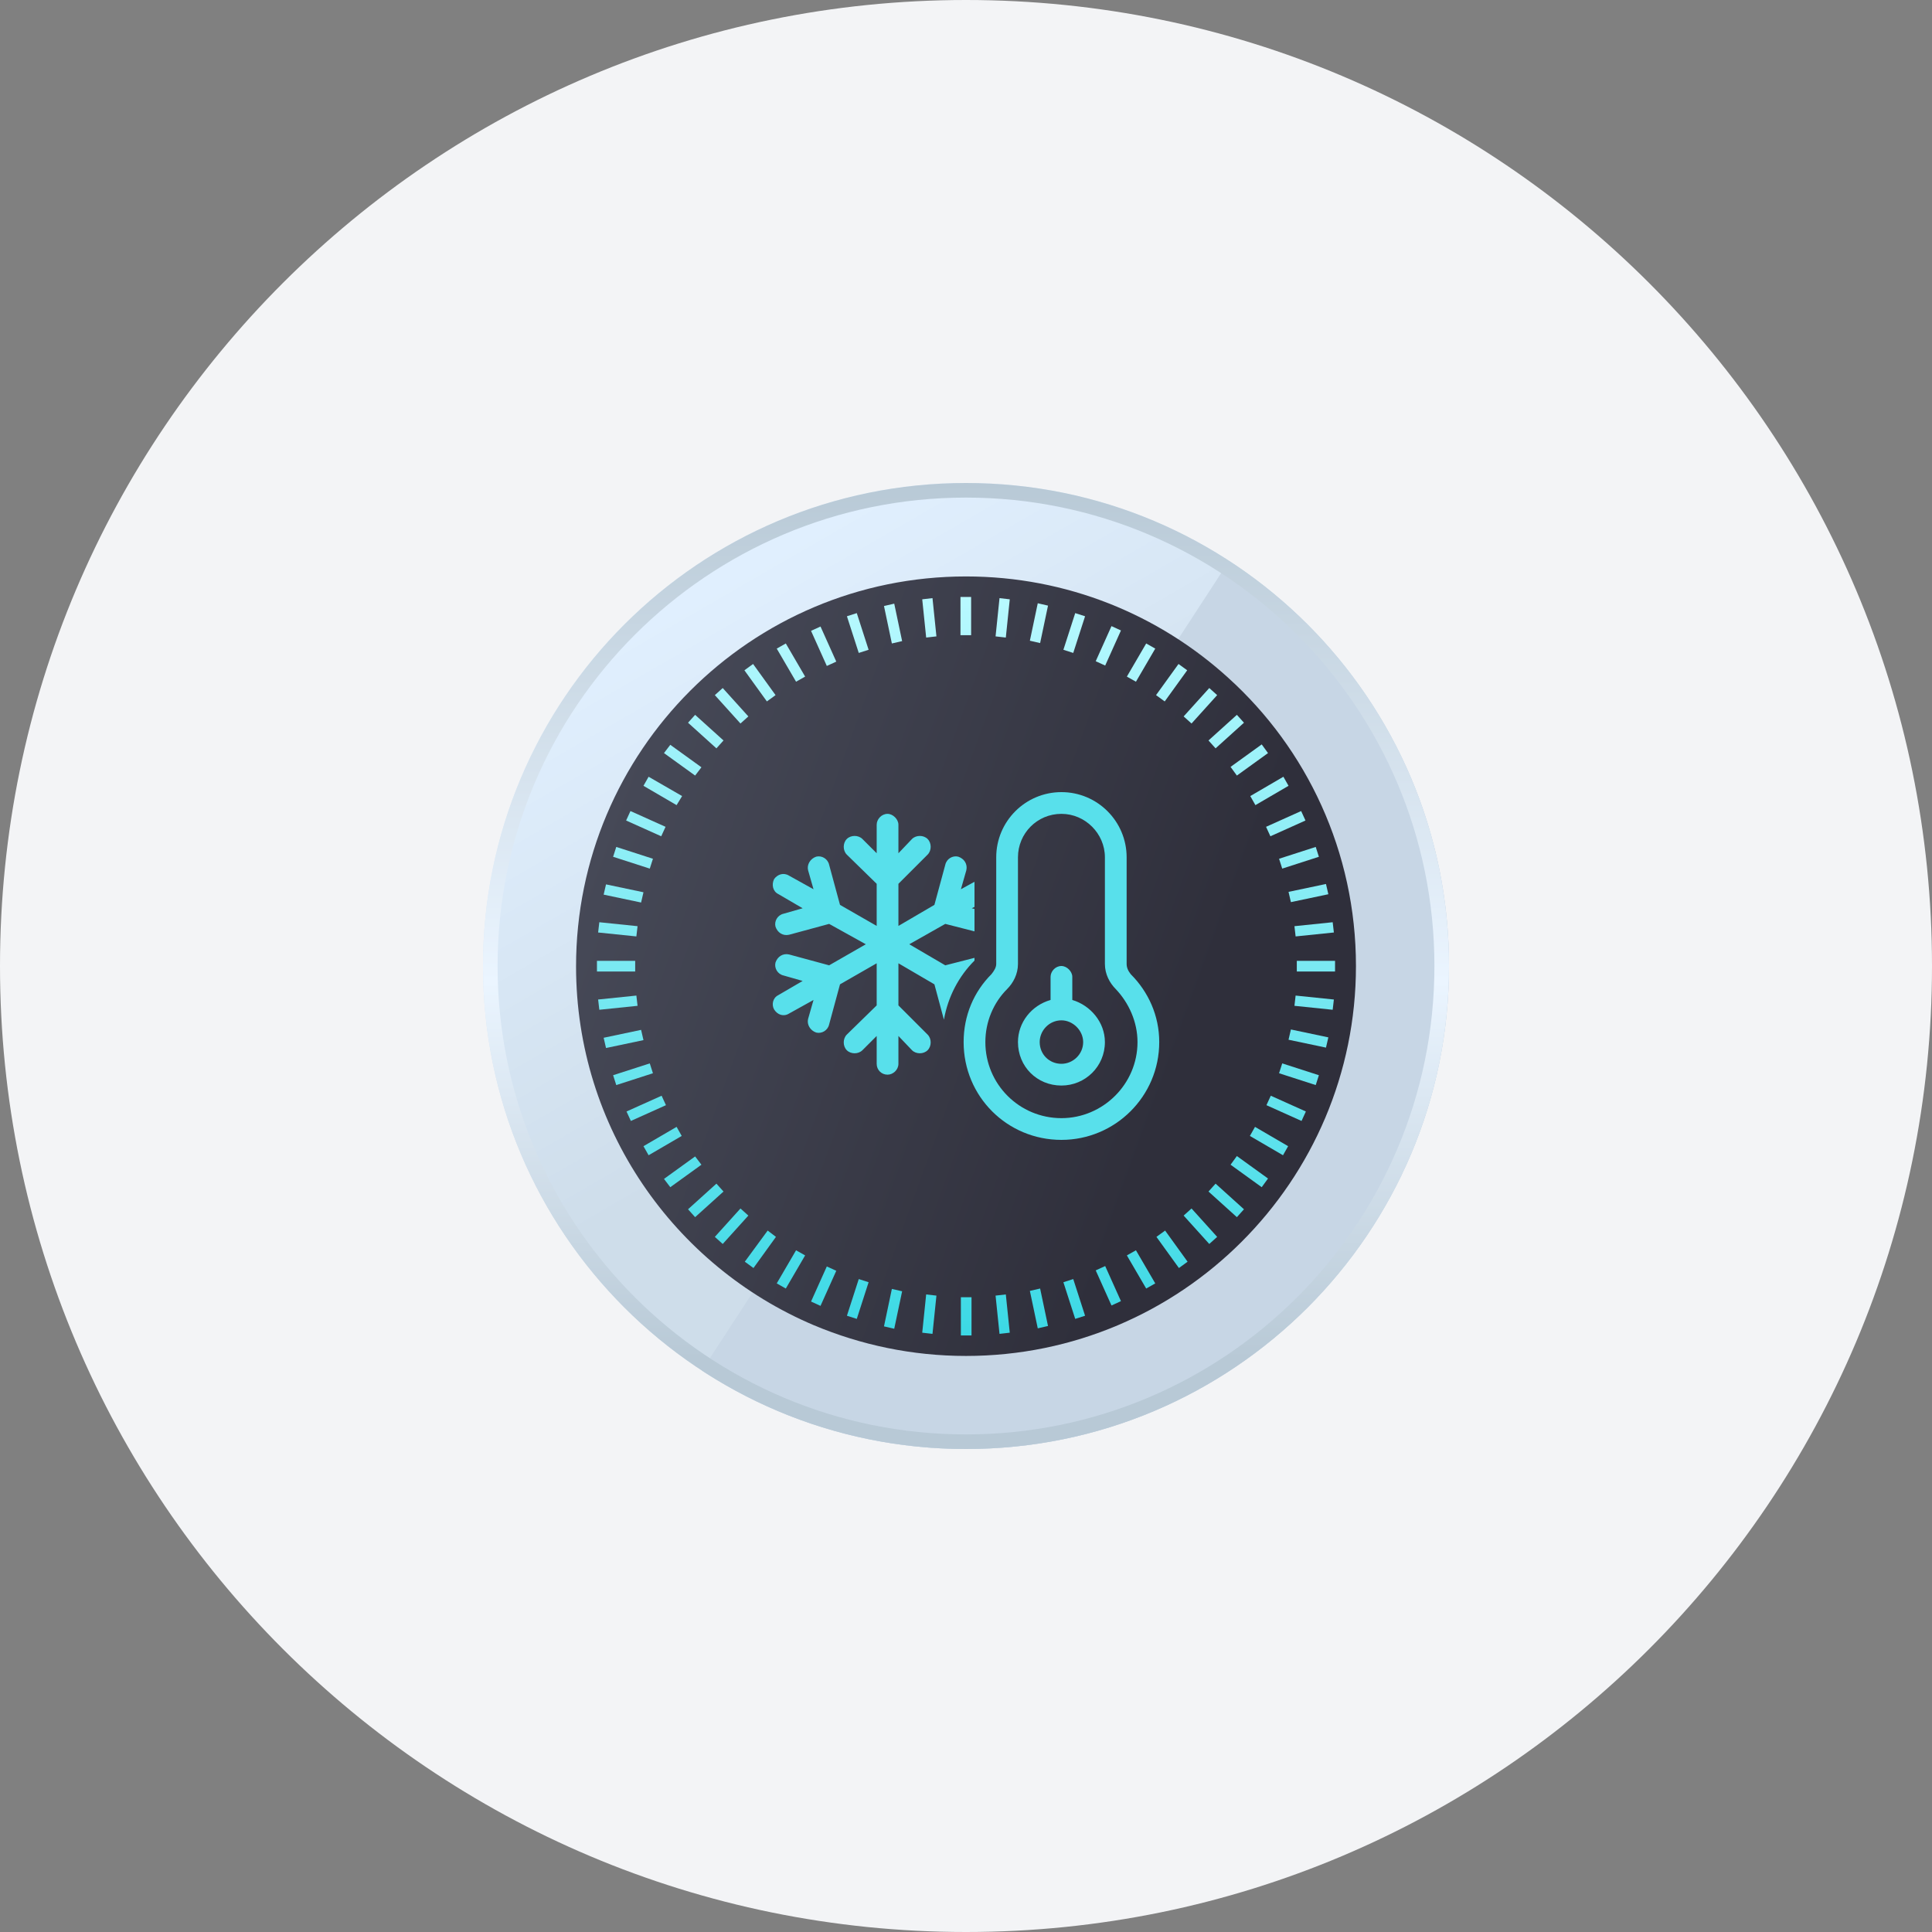 <svg width="200" height="200" viewBox="0 0 200 200" fill="none" xmlns="http://www.w3.org/2000/svg">
<rect x="0" y="0" width="200" height="200" fill="#808080" stroke="none"/>
<g clip-path="url(#clip0_6_2)">
<path d="M100 200C155.228 200 200 155.228 200 100C200 44.772 155.228 0 100 0C44.772 0 0 44.772 0 100C0 155.228 44.772 200 100 200Z" fill="#F3F4F6"/>
<path d="M100 150C127.614 150 150 127.614 150 100C150 72.386 127.614 50 100 50C72.386 50 50 72.386 50 100C50 127.614 72.386 150 100 150Z" fill="url(#paint0_linear_6_2)"/>
<path d="M150 100C150 127.592 127.633 150 100 150C89.919 150 80.531 147.02 72.653 141.878L127.225 58.082C140.939 66.98 150 82.449 150 100Z" fill="#C7D6E5"/>
<path d="M100 50C72.367 50 50 72.367 50 100C50 127.633 72.367 150 100 150C127.633 150 150 127.633 150 100C150 72.367 127.633 50 100 50ZM100 148.49C73.225 148.49 51.51 126.776 51.51 100C51.51 73.225 73.225 51.51 100 51.51C126.776 51.51 148.49 73.225 148.49 100C148.49 126.776 126.776 148.49 100 148.49Z" fill="url(#paint1_linear_6_2)"/>
<path d="M140.368 100C140.368 122.286 122.286 140.367 100 140.367C94.408 140.367 89.102 139.224 84.245 137.184C69.796 131.061 59.633 116.735 59.633 100.041C59.633 77.755 77.714 59.673 100 59.673C110.449 59.673 119.959 63.633 127.143 70.163C135.265 77.51 140.368 88.163 140.368 100Z" fill="url(#paint2_linear_6_2)"/>
<path d="M100.531 65.755H99.428V61.796H100.531V65.755ZM96.939 65.878L96.531 61.918L95.469 62.041L95.877 66L96.939 65.878ZM93.388 66.367L92.571 62.49L91.51 62.735L92.326 66.612L93.388 66.367ZM89.918 67.265L88.694 63.469L87.673 63.796L88.898 67.592L89.918 67.265ZM86.571 68.49L84.939 64.857L83.959 65.306L85.592 68.939L86.571 68.49ZM83.347 70.041L81.347 66.612L80.408 67.143L82.408 70.571L83.347 70.041ZM80.286 71.959L77.959 68.735L77.061 69.388L79.388 72.612L80.286 71.959ZM77.469 74.163L74.816 71.225L74 71.959L76.653 74.898L77.469 74.163ZM74.898 76.653L71.959 74L71.225 74.816L74.163 77.469L74.898 76.653ZM72.612 79.429L69.388 77.102L68.735 77.959L71.959 80.286L72.612 79.429ZM70.612 82.408L67.143 80.408L66.612 81.347L70.041 83.347L70.612 82.408ZM68.898 85.592L65.265 83.959L64.816 84.939L68.449 86.571L68.898 85.592ZM67.592 88.898L63.796 87.674L63.469 88.694L67.265 89.918L67.592 88.898ZM66.612 92.367L62.735 91.551L62.49 92.612L66.367 93.429L66.612 92.367ZM66 95.878L62.041 95.469L61.918 96.531L65.877 96.939L66 95.878ZM65.755 99.469H61.796V100.571H65.755V99.469ZM65.877 103.061L61.918 103.469L62.041 104.531L66 104.122L65.877 103.061ZM66.367 106.612L62.49 107.429L62.735 108.49L66.612 107.673L66.367 106.612ZM67.265 110.082L63.469 111.306L63.796 112.327L67.592 111.102L67.265 110.082ZM68.49 113.429L64.857 115.061L65.306 116.041L68.939 114.408L68.49 113.429ZM70.041 116.653L66.612 118.653L67.143 119.592L70.571 117.592L70.041 116.653ZM71.959 119.714L68.735 122.041L69.388 122.898L72.612 120.571L71.959 119.714ZM74.163 122.531L71.225 125.184L71.959 126L74.898 123.347L74.163 122.531ZM76.653 125.102L74 128.041L74.816 128.776L77.469 125.837L76.653 125.102ZM77.102 130.612L78 131.265L80.326 128.041L79.469 127.388L77.102 130.612ZM80.408 132.857L81.347 133.388L83.347 129.959L82.408 129.429L80.408 132.857ZM83.959 134.735L84.939 135.184L86.571 131.551L85.592 131.102L83.959 134.735ZM87.673 136.204L88.694 136.531L89.918 132.735L88.898 132.408L87.673 136.204ZM91.51 137.306L92.571 137.551L93.388 133.673L92.326 133.429L91.51 137.306ZM95.469 137.959L96.531 138.082L96.939 134.122L95.877 134L95.469 137.959ZM99.469 138.245H100.571V134.286H99.469V138.245ZM103.061 134.122L103.469 138.082L104.531 137.959L104.122 134L103.061 134.122ZM106.612 133.633L107.429 137.51L108.49 137.265L107.673 133.388L106.612 133.633ZM110.082 132.735L111.306 136.531L112.327 136.204L111.102 132.408L110.082 132.735ZM113.429 131.51L115.061 135.143L116.041 134.694L114.408 131.061L113.429 131.51ZM116.653 129.959L118.653 133.388L119.592 132.857L117.592 129.429L116.653 129.959ZM119.714 128.041L122.041 131.265L122.939 130.612L120.612 127.388L119.714 128.041ZM122.531 125.837L125.184 128.776L126 128.041L123.347 125.102L122.531 125.837ZM125.102 123.347L128.041 126L128.775 125.184L125.837 122.531L125.102 123.347ZM127.388 120.571L130.612 122.898L131.265 122L128.041 119.673L127.388 120.571ZM129.388 117.592L132.816 119.592L133.347 118.653L129.918 116.653L129.388 117.592ZM131.102 114.408L134.735 116.041L135.184 115.061L131.551 113.429L131.102 114.408ZM132.408 111.102L136.204 112.327L136.531 111.306L132.735 110.082L132.408 111.102ZM133.388 107.633L137.265 108.449L137.51 107.388L133.633 106.571L133.388 107.633ZM134 104.122L137.959 104.531L138.082 103.469L134.122 103.061L134 104.122ZM134.245 99.469V100.571H138.204V99.469H134.245ZM134.122 96.939L138.082 96.531L137.959 95.469L134 95.878L134.122 96.939ZM133.633 93.388L137.51 92.571L137.265 91.51L133.388 92.326L133.633 93.388ZM132.735 89.918L136.531 88.694L136.204 87.674L132.408 88.898L132.735 89.918ZM131.51 86.571L135.143 84.939L134.694 83.959L131.061 85.592L131.51 86.571ZM129.959 83.347L133.388 81.347L132.857 80.408L129.429 82.408L129.959 83.347ZM128.041 80.286L131.265 77.959L130.612 77.061L127.388 79.388L128.041 80.286ZM125.837 77.469L128.775 74.816L128.041 74L125.102 76.653L125.837 77.469ZM123.347 74.898L126 71.959L125.184 71.225L122.531 74.163L123.347 74.898ZM122.898 69.388L122 68.735L119.673 71.959L120.571 72.612L122.898 69.388ZM119.592 67.143L118.653 66.612L116.653 70.041L117.592 70.571L119.592 67.143ZM116.041 65.265L115.061 64.816L113.429 68.449L114.408 68.898L116.041 65.265ZM112.327 63.796L111.306 63.469L110.082 67.265L111.102 67.592L112.327 63.796ZM108.49 62.694L107.429 62.449L106.612 66.326L107.673 66.571L108.49 62.694ZM104.531 62.041L103.469 61.918L103.061 65.878L104.122 66L104.531 62.041Z" fill="url(#paint3_linear_6_2)"/>
<path d="M105.379 88.75V99.789C105.379 100.844 104.887 101.758 104.254 102.391C102.848 103.797 102.004 105.766 102.004 107.875C102.004 112.234 105.519 115.75 109.879 115.75C114.168 115.75 117.754 112.234 117.754 107.875C117.754 105.766 116.84 103.797 115.504 102.391C114.871 101.758 114.379 100.844 114.379 99.789V88.75C114.379 86.289 112.34 84.25 109.879 84.25C107.348 84.25 105.379 86.289 105.379 88.75ZM109.879 82C113.605 82 116.629 85.023 116.629 88.75V99.789C116.629 100.141 116.769 100.492 117.051 100.844C118.879 102.672 120.004 105.133 120.004 107.875C120.004 113.5 115.434 118 109.879 118C104.254 118 99.754 113.5 99.754 107.875C99.754 105.133 100.809 102.672 102.637 100.844C102.918 100.492 103.129 100.141 103.129 99.789V88.75C103.129 85.023 106.152 82 109.879 82ZM107.629 107.875C107.629 109.141 108.613 110.125 109.879 110.125C111.074 110.125 112.129 109.141 112.129 107.875C112.129 106.68 111.074 105.625 109.879 105.625C108.613 105.625 107.629 106.68 107.629 107.875ZM114.379 107.875C114.379 110.406 112.34 112.375 109.879 112.375C107.348 112.375 105.379 110.406 105.379 107.875C105.379 105.836 106.785 104.078 108.754 103.516V101.125C108.754 100.562 109.246 100 109.879 100C110.441 100 111.004 100.562 111.004 101.125V103.516C112.902 104.078 114.379 105.836 114.379 107.875ZM99.473 92.055L100.879 91.281V93.883L100.598 94.023L100.879 94.094V96.414L97.855 95.641L94.129 97.75L97.855 99.93L100.879 99.156V99.438C99.262 101.055 98.137 103.164 97.715 105.555L96.73 101.898L93.004 99.719V104.078L96.027 107.102C96.449 107.523 96.449 108.297 96.027 108.719C95.605 109.141 94.832 109.141 94.41 108.719L93.004 107.242V110.125C93.004 110.758 92.441 111.25 91.879 111.25C91.246 111.25 90.754 110.758 90.754 110.125V107.242L89.277 108.719C88.855 109.141 88.082 109.141 87.66 108.719C87.238 108.297 87.238 107.523 87.66 107.102L90.754 104.078V99.719L86.957 101.898L85.832 106.047C85.691 106.68 85.058 107.031 84.496 106.891C83.863 106.68 83.512 106.047 83.652 105.484L84.215 103.516L81.683 104.922C81.121 105.273 80.488 105.062 80.137 104.5C79.855 104.008 79.996 103.305 80.558 103.023L83.09 101.547L81.121 100.984C80.488 100.844 80.137 100.211 80.277 99.648C80.488 99.016 81.051 98.664 81.683 98.805L85.832 99.93L89.629 97.75L85.832 95.641L81.683 96.766C81.051 96.906 80.488 96.555 80.277 95.922C80.137 95.359 80.488 94.727 81.121 94.586L83.09 94.023L80.558 92.547C79.996 92.266 79.855 91.562 80.137 91C80.488 90.508 81.121 90.297 81.683 90.648L84.215 92.055L83.652 90.086C83.512 89.523 83.863 88.891 84.496 88.68C85.058 88.539 85.691 88.891 85.832 89.523L86.957 93.672L90.754 95.852V91.492L87.66 88.469C87.238 88.047 87.238 87.273 87.66 86.852C88.082 86.43 88.855 86.43 89.277 86.852L90.754 88.328V85.375C90.754 84.812 91.246 84.25 91.879 84.25C92.441 84.25 93.004 84.812 93.004 85.375V88.328L94.41 86.852C94.832 86.43 95.605 86.43 96.027 86.852C96.449 87.273 96.449 88.047 96.027 88.469L93.004 91.492V95.852L96.73 93.672L97.855 89.523C97.996 88.891 98.629 88.539 99.191 88.68C99.824 88.891 100.176 89.453 100.035 90.086L99.473 92.055Z" fill="#58E0EB"/>
</g>
<defs>
<linearGradient id="paint0_linear_6_2" x1="125.004" y1="143.307" x2="74.997" y2="56.693" gradientUnits="userSpaceOnUse">
<stop offset="0.455" stop-color="#CEDDEA"/>
<stop offset="1" stop-color="#E1F0FF"/>
</linearGradient>
<linearGradient id="paint1_linear_6_2" x1="100" y1="150" x2="100" y2="50" gradientUnits="userSpaceOnUse">
<stop offset="0.094" stop-color="#B8C9D6"/>
<stop offset="0.484" stop-color="#EBF5FF"/>
<stop offset="1" stop-color="#B8C9D6"/>
</linearGradient>
<linearGradient id="paint2_linear_6_2" x1="62.072" y1="86.195" x2="137.928" y2="113.805" gradientUnits="userSpaceOnUse">
<stop stop-color="#464957"/>
<stop offset="0.8" stop-color="#2F2F3B"/>
</linearGradient>
<linearGradient id="paint3_linear_6_2" x1="100" y1="138.241" x2="100" y2="61.758" gradientUnits="userSpaceOnUse">
<stop stop-color="#3CD9E5"/>
<stop offset="1" stop-color="#B8F9FF"/>
</linearGradient>
<clipPath id="clip0_6_2">
<rect width="200" height="200" fill="white"/>
</clipPath>
</defs>
</svg>
